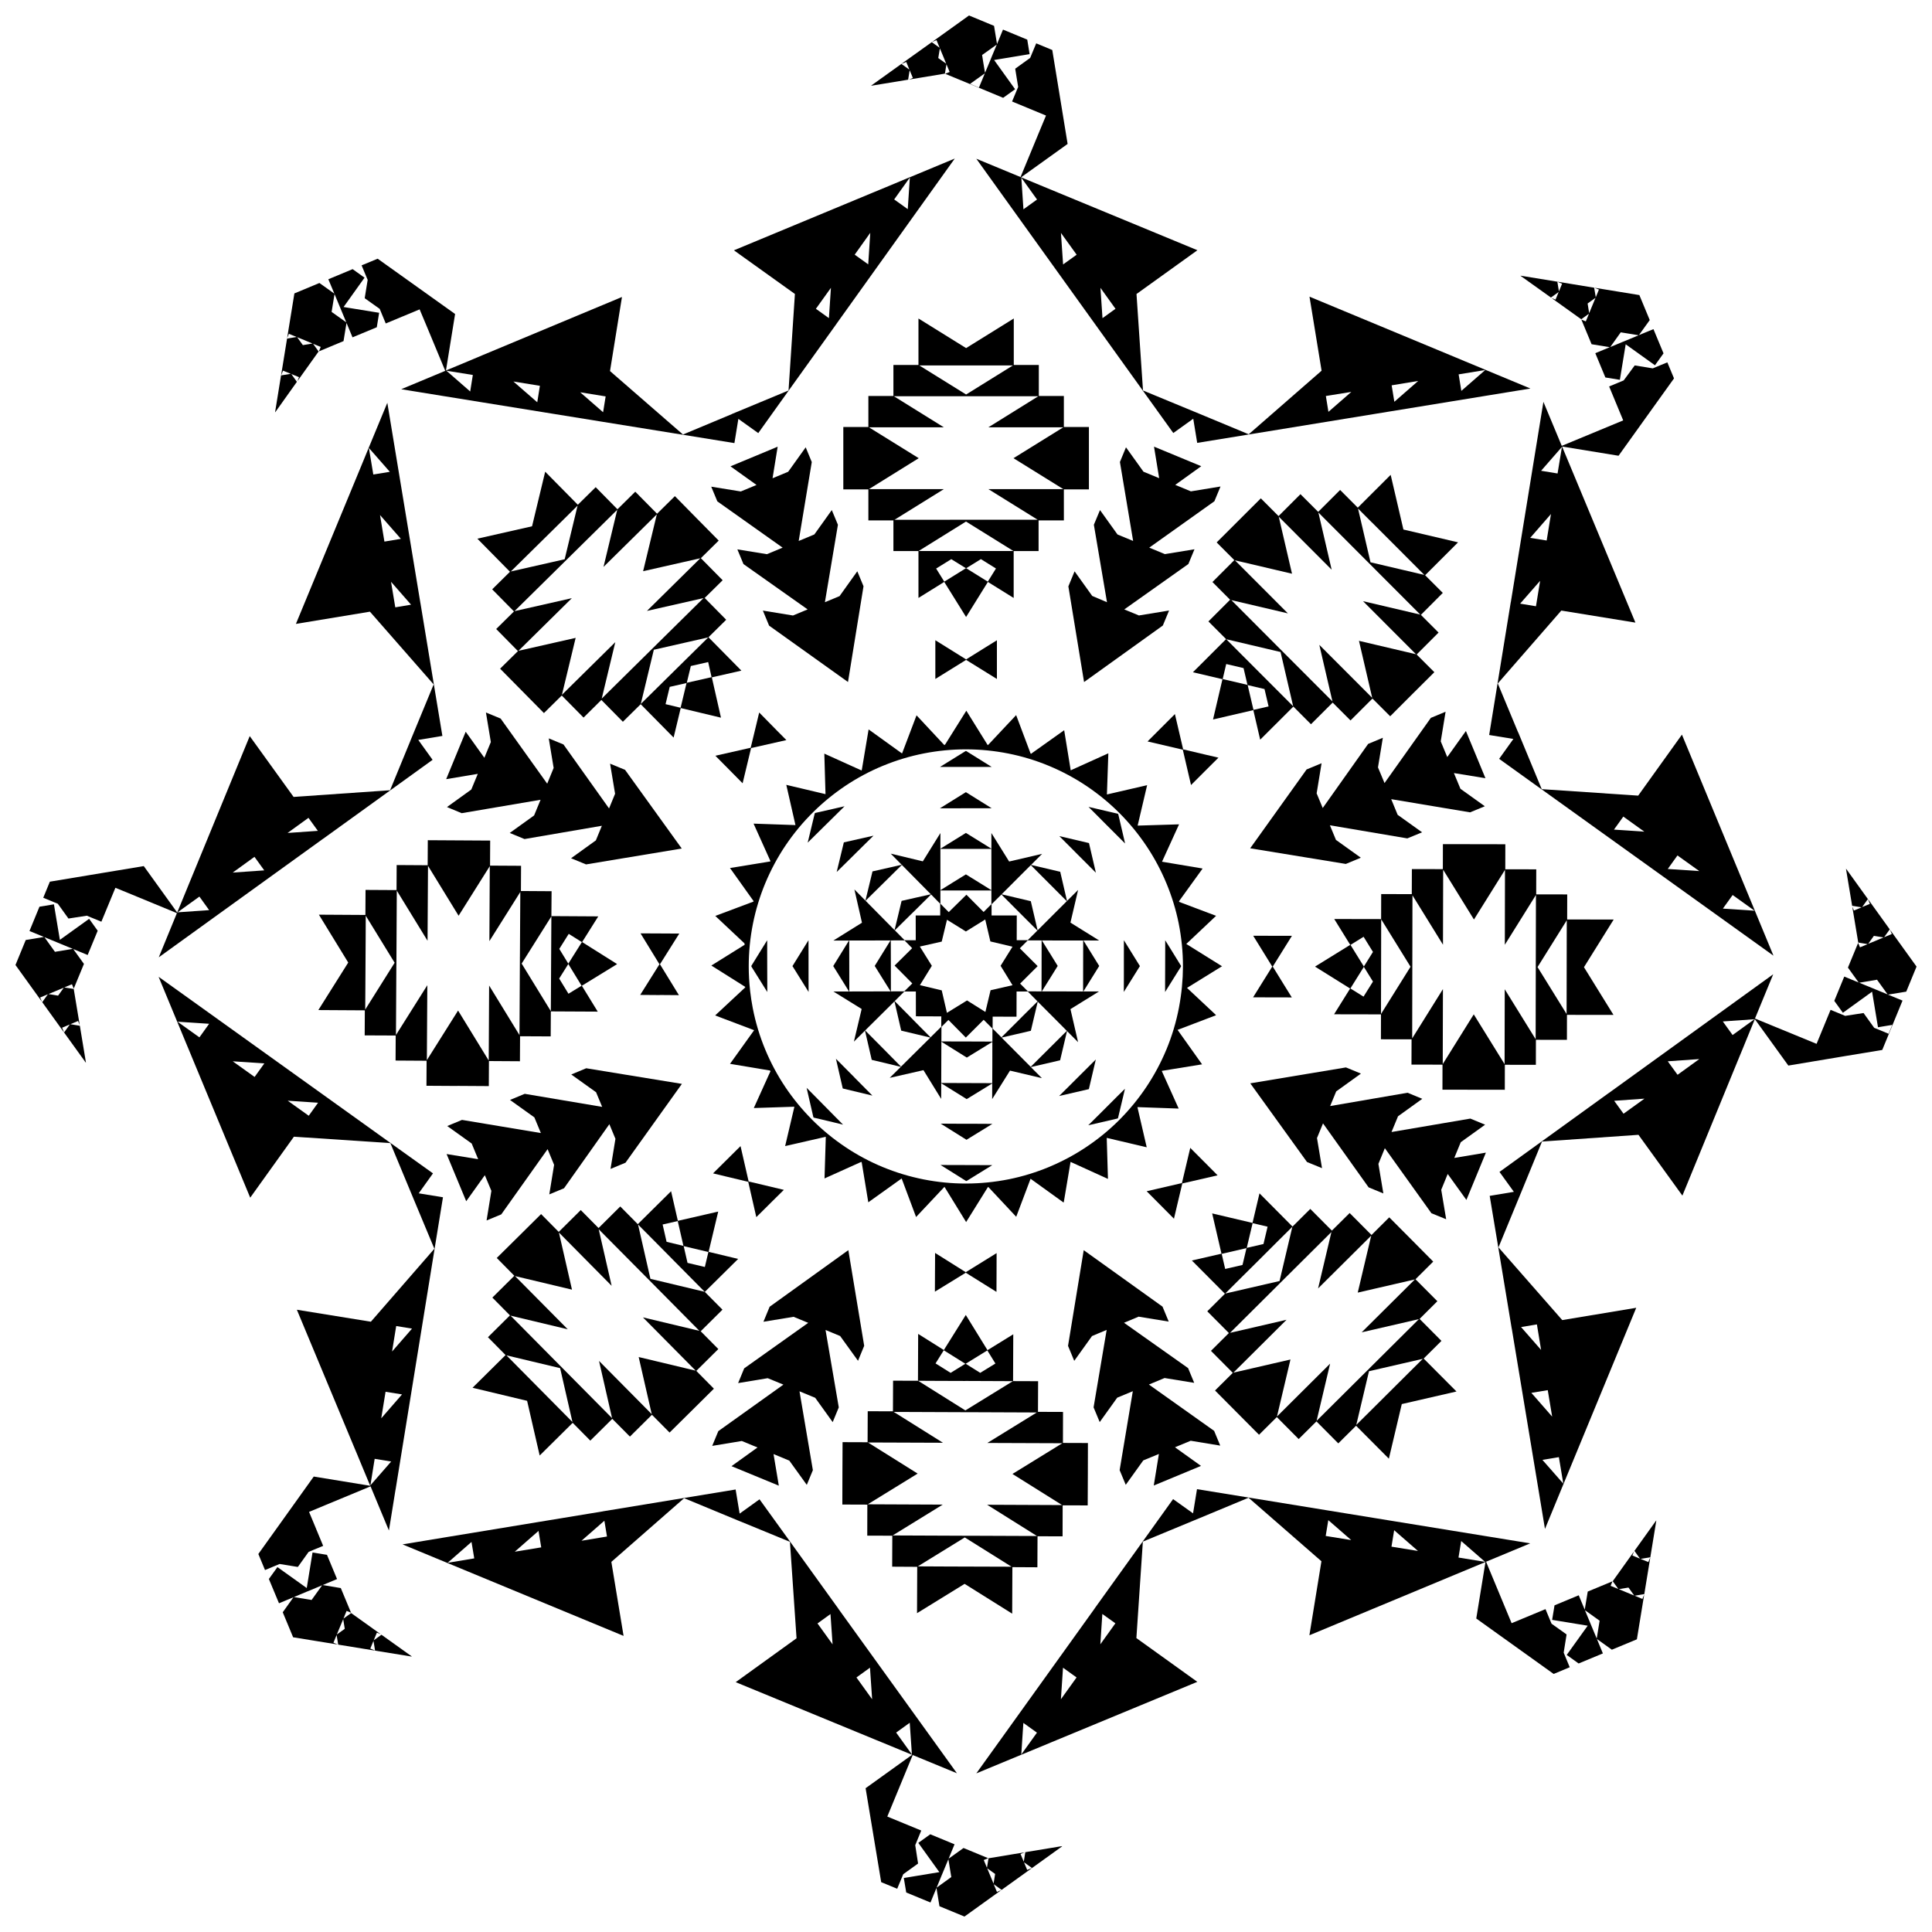 <?xml version="1.0" encoding="UTF-8"?>
<!-- Uploaded to: ICON Repo, www.svgrepo.com, Generator: ICON Repo Mixer Tools -->
<svg width="800px" height="800px" version="1.1" viewBox="144 144 512 512" xmlns="http://www.w3.org/2000/svg">
 <defs>
  <clipPath id="d">
   <path d="m538 374h113.9v176h-113.9z"/>
  </clipPath>
  <clipPath id="c">
   <path d="m383 630h43v21.902h-43z"/>
  </clipPath>
  <clipPath id="b">
   <path d="m374 148.09h43v21.906h-43z"/>
  </clipPath>
  <clipPath id="a">
   <path d="m148.09 383h21.906v43h-21.906z"/>
  </clipPath>
 </defs>
 <g clip-path="url(#d)">
  <path d="m651.89 400.13-0.016-0.016-6.871-9.543-0.121-0.172 0.469 1.125-2.039 0.848 1.48-2.062 0.012-0.016-5.684-7.906-0.109-0.16 0.523 1.309-2.043 0.844 1.508-2.109 0.012-0.012-5.734-7.969-0.02-0.023-0.039 0.047 1.617 9.715 0.004 0.016 2.508 0.402-2.031 0.852-0.441-1.027 1.578 9.496 0.004 0.02h0.023l2.457 0.414-0.031 0.012h0.023l-0.66 0.281-0.023 0.012h-0.016l-0.133 0.059-1.18 0.488-0.465-1.125-0.023-0.055-2.699 6.535-0.004 0.012 2.848 3.961-3.797-1.57-0.023-0.02-2.641 6.434-0.004 0.012 2.266 3.141 0.012 0.016 7.738-5.586 1.562 9.402 0.004 0.02 3.785-0.625-0.973 2.352-2.656-1.102-1.16-0.469-2.816-3.914-0.012-0.012-4.84 0.75h-0.031l-1.137-0.473-2.707-1.113-0.02-0.004-1.75 4.246-0.004 0.012 0.031 0.055-0.07 0.047-0.004 0.004-1.91 4.641-4.398-1.809-11.926-4.898 4.797-11.645 0.031-0.082-43.605 31.492v-0.012l-17.637 12.742-11.273 8.137-0.02 0.016 3.805 5.269-0.539 0.098-5.84 0.977h-0.023l2.258 13.562 3.578 21.59v0.02h0.016l7.008 42.27 1.777 10.742 0.016 0.086 4.887-11.863v0.004l19.281-46.707 0.016-0.039-19.609 3.258-16.898-19.27 5.359-13.008 0.832-2.016 5.344-13.02 25.562-1.785 11.617 16.078 0.023 0.035 15.125-36.844 0.836-2.016 0.883-2.172 2.344-5.699 0.012-0.031 8.867 12.281 0.012 0.016 15.203-2.539 9.598-1.586 0.07-0.016h0.016l2.731-6.637 2.629-6.418 0.012-0.023-3.856-1.582 4.828-0.789 0.016-0.004 2.719-6.621-0.008-0.035 0.004 0.012zm-93.598 137.05-5.535-6.297 4.363-0.727zm-2.953-17.762-5.516-6.301 4.348-0.711zm-4.086-24.43 0.035-0.004 0.012 0.02 1.109 6.742-5.309-6.062zm23.004-55.84-2.484-3.426 8.031-0.57zm14.312-10.316-2.594-3.578 8.359-0.59zm14.59-10.535-2.594-3.602 8.379-0.586zm5.875-4.312-0.059-0.082 0.074 0.031zm31.547-21.949 0.012-0.012h-0.004 0.012l0.012-0.012 2.555 0.418-2 0.836-0.016 0.004v0.012l-2.062 0.848zm0.363 14.137-4.231-1.742 4.676-0.785h0.016l0.012-0.031 0.02 0.023h0.031l-0.012 0.031 1.023 1.422 1.762 2.438z"/>
 </g>
 <path d="m582.87 547-5.715 7.984-0.012 0.012 1.473 2.062-2.019-0.832 0.422-1.066-5.617 7.856v0.035l1.473 2.047-2.047-0.836 0.469-1.145 0.023-0.055-6.535 2.711-0.016 0.004-0.797 4.805-1.582-3.797-0.012-0.02-6.402 2.66-0.012 0.004-0.629 3.828-0.004 0.023 9.422 1.547-5.543 7.723-0.016 0.02 3.144 2.258 0.016 0.012 6.402-2.66 0.023-0.012-1.582-3.82 3.949 2.828 0.012 0.012 6.613-2.746 0.012-0.004 0.004 0.004v-0.004l0.004-0.004v-0.004l1.906-11.652 0.035-0.207-0.484 1.16-2.035-0.852 2.523-0.422h0.02l1.57-9.613 0.035-0.195-0.004 0.012 1.578-9.648 0.012-0.047-0.047 0.02zm-14.961 26.535-0.762 4.695-1.582-3.797-1.547-3.719 2.449 1.754 1.41 1.012 0.012 0.012 0.035-0.016-0.004 0.031 0.023 0.02zm7.156-7.531-0.051-0.023-2.012-0.836 2.539-0.422h0.016v-0.004l0.004 0.016 0.012-0.004 1.512 2.106zm5.75-8.043-2.051-0.836 2.574-0.422h0.012z"/>
 <path d="m559.15 577.22v-0.012l-0.039-0.105-3.918-2.789-0.016-0.012-1.594-3.844-0.012-0.023-8.977 3.727-6.769-16.289 11.617-4.832 0.082-0.035-10.82-1.762-42.309-6.879-21.422-3.488-13.734-2.231-0.02-0.004-1.047 6.41-5.269-3.758-0.02-0.016-8.051 11.238-0.031 0.039-12.695 17.68-0.023 0.039h0.012l-24.965 34.789-6.348 8.832-0.051 0.07 11.906-4.934 5.691-2.352 2.152-0.898 38.785-16.062 0.039-0.016-16.148-11.594 1.715-25.566 13-5.387 2.012-0.832 13-5.41 19.312 16.836-3.184 19.578-0.012 0.039 36.777-15.305 2.016-0.84 7.836-3.258 0.039-0.016-2.438 14.957-0.004 0.016 20.449 14.645 0.059 0.035 0.012 0.012 4.227-1.77 0.02-0.012-1.598-3.863zm-144.5 31.742 0.551-8.375 3.602 2.586zm10.516-14.664-0.016 0.016 0.559-8.352 3.594 2.578zm10.496-14.625-0.059 0.082 0.527-8.035 3.422 2.449 0.039 0.023zm59.691-28.625-0.031-0.004 0.691-4.191 6.074 5.285zm17.402 2.832 0.711-4.359 6.312 5.5zm17.762 2.883 0.715-4.375 6.332 5.523zm7.207 1.105 0.016-0.09 0.035 0.074z"/>
 <path d="m582 241.62-4.766-0.777h-0.016l-2.906 3.945-0.016 0.023h0.004l-3.84 1.594-0.023 0.012 3.727 8.992-16.281 6.75-4.828-11.586-0.035-0.082-8.637 53.09h-0.016l-3.488 21.457-2.231 13.719-0.004 0.023 6.418 1.047-3.758 5.254-0.016 0.02 11.176 8.027 0.098 0.066 0.047 0.031 17.637 12.66 34.824 24.98 8.848 6.348 0.07 0.051-4.922-11.895-19.32-46.645-0.016-0.039-11.594 16.164-25.562-1.715-6.223-15.023-0.02-0.051-0.016 0.023-5.387-12.957 16.836-19.32 19.59 3.184 0.047 0.004-19.41-46.605-0.023-0.059 14.949 2.445h0.016l8.988-12.539 5.664-7.894 0.039-0.07-1.754-4.223-0.012-0.02zm21.168 139.57 5.809 4.16-8.395-0.559zm-14.625-10.488 5.785 4.144-8.352-0.559zm-15.438-8.77 1.09-1.531 5.566 4-8.047-0.543zm-22.055-57.285-0.004 0.016-4.195-0.691 5.301-6.055zm2.832-17.406-4.363-0.699 5.508-6.324zm2.891-17.766-4.367-0.715 5.523-6.324z"/>
 <path d="m555 222.84 0.016 0.012 2.055-1.48-0.84 2.035-1.059-0.43 7.856 5.621 0.016 0.012 2.047-1.473-0.289 0.719-0.012 0.004-0.051 0.137-0.488 1.176-1.125-0.465-0.055-0.02 2.711 6.523 0.004 0.012 4.82 0.785-3.812 1.582-0.02 0.012 2.66 6.418 0.004 0.012 3.82 0.621h0.023l1.543-9.41 7.738 5.543 0.02 0.016 2.262-3.152 0.004-0.012-2.66-6.398 0.004-0.02-3.856 1.586 2.852-3.969 0.012-0.012-2.746-6.613-0.004-0.016h-0.016l-11.68-1.906-0.211-0.035 1.188 0.484-0.836 2.047-0.422-2.523-0.004-0.016-9.648-1.582-0.109-0.016-9.699-1.582-0.051-0.004 0.039 0.066zm18.48 9.227 0.031 0.004 0.02-0.023 0.016 0.031 1.742 0.281 2.957 0.488-0.051 0.02h0.023l-3.254 1.355-0.438 0.172-0.098 0.051-0.438 0.168-3.258 1.359 2.75-3.856 0.012-0.012zm-6.648-9.141-0.832 2-0.855 2.07-0.406-2.551-0.004-0.016h-0.004zm-8.863-3.734-0.836 2.035-0.418-2.562z"/>
 <path d="m532.61 462 2.582-6.262 2.57-6.238 0.012-0.039-8.371 1.402 1.691-4.113h0.016v-0.02l0.004-0.031 6.422-4.617 0.035-0.027-3.906-1.613-0.004-0.004-20.898 3.559 1.699-4.098v-0.031l0.008-0.027 6.41-4.617 0.039-0.023-3.891-1.609-0.008-0.004-20.516 3.527 1.602-3.879 0.016-0.035 0.023 0.004 6.481-4.664 0.031-0.027-3.961-1.633-0.004-0.004-25.312 4.211-0.039 0.012 15.023 20.836 0.004 0.008 3.938 1.617 0.043 0.02-1.32-7.914-0.004-0.012-0.027-0.012 1.613-3.934 12.082 16.949 0.004 0.004 3.906 1.613-1.312-7.844 0.012-0.031 0.008-0.004 1.688-4.117 12.336 17.23 0.004 0.012 3.871 1.574 0.039 0.02-1.309-7.812 1.715-4.188 4.934 6.848z"/>
 <path d="m537.66 350.24-2.578-6.238-2.586-6.238-0.02-0.035-4.938 6.902-1.707-4.109-0.012-0.027-0.008-0.027 1.277-7.801 0.004-0.047-3.902 1.625-0.004 0.004-12.273 17.27-1.715-4.102-0.008-0.012-0.012-0.031 1.281-7.805 0.004-0.047-3.891 1.625-0.004 0.004-12.031 16.984-1.617-3.894-0.016-0.02 0.027-0.012 1.293-7.894 0.004-0.047-3.957 1.648-0.008 0.004-14.93 20.859-0.031 0.039h0.059l25.293 4.137h0.004l3.934-1.633 0.043-0.016-6.519-4.668-0.016-0.012-0.031 0.02-0.02-0.047-1.613-3.887 20.512 3.473h0.004l3.91-1.613-6.465-4.629-0.008-0.031v-0.004l-0.016-0.012-1.691-4.106 20.895 3.492h0.008l3.863-1.594 0.047-0.02-6.473-4.633-0.012-0.023v-0.02l-1.711-4.121 8.32 1.359z"/>
 <path d="m571.63 387.69-12.316-0.023 0.016-6.613v-0.023l-8.223-0.012 0.016-6.613v-0.023l-8.207-0.012 0.012-6.613v-0.023l-16.523-0.031h-0.02l-0.016 6.625-8.184-0.012h-0.023l-0.023 6.637-8.082-0.012-0.027 0.004-0.016 6.625-12.379-0.023h-0.047l4.238 6.848-9.238 5.707-0.07 0.047h0.035l-0.023 0.031 9.27 5.793-4.231 6.785-0.023 0.039 12.414 0.023h0.016l-0.016 6.578v0.023l8.137 0.012-0.016 0.023-0.023 6.644v0.031l8.223 0.012-0.016 6.613v0.023l16.504 0.023h0.023l0.012-6.625 8.195 0.016h0.023l0.012-6.637 8.195 0.012h0.023l0.012-6.621 12.281 0.012h0.047l-7.824-12.645 7.84-12.574zm-66.281 20.43-3.481-2.172 3.547-5.688 0.004-0.004v-0.055l2.43 3.926zm0.074-7.957-0.004 0.004v0.02-0.09l-3.527-5.691 3.492-2.16v0.035l2.465 3.988zm4.555 12.562 0.051-25.105 7.777 12.574zm8.215 6.652h-0.016l0.016-0.031zm32.805-19.754v1.305l-0.035 18.477-8.152-13.18-0.039-0.07-0.039 19.859-8.152-13.164-0.02-0.035-8.219 13.18 0.051-19.785v-0.086l-8.148 13.055 0.074-37.91 8.039 13.008 0.047 0.07 0.051-19.852 8.137 13.156 0.02 0.031 8.223-13.164-0.039 19.77v0.086l8.246-13.211zm8.199-6.625-0.023 14.59-0.012 5.133-7.699-12.434 7.75-12.41z"/>
 <path d="m486.35 392.04 0.02-0.035-10.188-0.02h-0.07l5.019 8.121 0.012 0.012h0.039l-5.082 8.148-0.027 0.031 3.367 0.012h1.754l5.066 0.016h0.082l-1.93-3.113-3.129-5.074-0.016-0.02h0.047zm-5.129 8.125-0.031-0.051h0.059z"/>
 <path d="m512.55 269.88-0.012-0.039-8.711 8.699-4.664-4.676-0.02-0.016-5.812 5.805-4.68-4.676-0.016-0.016-5.809 5.809-4.672-4.684-0.023-0.02-11.684 11.664-0.02 0.016 4.684 4.695-5.789 5.785-0.016 0.016 4.684 4.695-5.727 5.727-0.02 0.016 4.684 4.695-8.758 8.746-0.031 0.031 7.828 1.84-2.469 10.543-0.02 0.086 0.012-0.004v0.047l10.656-2.473 1.805 7.785 0.012 0.047 8.793-8.77 4.648 4.66 0.016 0.016 5.769-5.754 0.004 0.035 4.691 4.699 0.016 0.016 5.82-5.805 4.695 4.695 5.844-5.848 5.84-5.812 0.02-0.016-4.691-4.691 5.789-5.793 0.02-0.016-4.684-4.695 5.785-5.801 0.02-0.016-4.684-4.684 8.699-8.688 0.031-0.031-14.484-3.394zm-42.441 33.008 0.07 0.07-0.117-0.02zm4.457 22.602-6.543-1.531 0.941-4 0.023 0.02 4.566 1.074 1.043 4.469zm1.617 6.637-1.531-6.539v-0.004l-0.035-0.035h0.02v0.004l4.473 1.055 1.074 4.586 0.012 0.016zm-3.5-15-3.703-3.723 14.383 3.387 3.34 14.375zm24.531 12.945-0.004-0.031 0.02 0.02zm8.086-26.734-0.082-0.02 14.035 14.062-15.078-3.543-0.035-0.012 3.512 15.113-13.961-13.984-0.059-0.059 3.481 14.988-13.898-13.914-12.891-12.93 14.895 3.492 0.086 0.02-14.035-14.062 15.086 3.543 0.039 0.012-3.512-15.113 13.961 13.984 0.059 0.059-3.523-15.16 27.008 27.059zm16.152-6.981-14.254-3.34-3.309-14.246 3.621 3.633 0.012 0.004h0.012l6.535 6.543 3.754 3.762z"/>
 <path d="m477.66 524.22 4.711-4.68 5.773 5.809 0.016 0.016 4.711-4.68 5.773 5.809 0.016 0.016 4.711-4.672 8.66 8.695 0.031 0.035 3.426-14.473 14.453-3.324 0.039-0.012-8.695-8.73 4.695-4.66 0.016-0.02-5.789-5.824 4.691-4.672 0.02-0.016-5.801-5.824 4.684-4.66 0.016-0.016-5.82-5.871-5.812-5.84-0.02-0.02-4.699 4.68-5.777-5.805-0.016-0.02-4.711 4.672-5.703-5.738-0.02-0.02-4.707 4.684-8.723-8.781-0.031-0.031-1.848 7.84-10.559-2.488-0.082-0.02 0.004 0.004h-0.051l2.465 10.66-7.801 1.793-0.047 0.012 8.758 8.801 0.004 0.004-4.664 4.644-0.016 0.016 5.738 5.769-0.031 0.004-4.715 4.691-0.016 0.016 5.793 5.824-4.695 4.66-0.02 0.016 11.645 11.715zm43.395-20.117-3.637 3.606-10.328 10.281-3.664 3.633 3.371-14.242zm-24.094-33.887 0.051 0.051-0.082 0.082zm-22.566 4.461 0.012-0.004 1.551-6.523 3.988 0.941-0.016 0.016-0.012 0.004-1.082 4.566-4.469 1.031zm-5.707 5.609-0.926-4 6.516-1.508 0.047-0.039 0.012-0.004 0.004 0.02-1.062 4.473zm0.012 6.519 3.691-3.684 4.793-4.75 5.57-5.559 3.734-3.703-3.394 14.379zm1.098 10.52-0.012-0.016 0.031-0.004zm0.172-0.105 12.973-12.902 0.004-0.004v-0.012l0.973-0.961 12.922-12.844-3.516 14.871-0.02 0.082 14.086-13.996-3.566 15.062-0.012 0.035 15.145-3.488-14.043 13.957-0.059 0.059 15.168-3.496-13.082 13.008-0.004 0.004v0.012l-0.918 0.91-0.012 0.004-0.059 0.059-13.035 12.957 3.562-15.07 0.02-0.086-14.082 14.008 3.566-15.07 0.012-0.039-15.129 3.488 14.02-13.949 0.066-0.066z"/>
 <path d="m447.89 459.68 0.031 0.051 2.332 2.348 0.004 0.012h0.012l4.781 4.816 0.059 0.082 0.84-3.578 1.379-5.812 0.023 0.02 9.285-2.137 0.039-0.012-3.613-3.637-0.023-0.055-0.02 0.02-3.535-3.551-0.047-0.082-2.203 9.32-0.004 0.016 0.023 0.02-9.34 2.16zm9.383-2.156 0.055 0.055-0.066 0.016z"/>
 <path d="m452.83 393.25-0.039-0.078v2.695l-0.012 4.152v0.012l-0.004 0.023h0.004l-0.016 4.152v2.691l1.215-1.957 2.992-4.789 0.008-0.008v-0.191l-2.973-4.82z"/>
 <path d="m446.08 400.01-4.191-6.766-0.043-0.07-0.008 4.219v5.262l-0.016 4.141v0.082l4.242-6.812 0.016-0.012h0.016l-0.008-0.016 0.027-0.027z"/>
 <path d="m437.27 437.36-0.004 0.012-0.016 0.016-2.938 2.926-1.855 1.836-0.055 0.059 7.762-1.793 0.008-0.004 0.031-0.043h0.02v-0.023l0.055-0.055 0.012-0.008 1.312-5.512 0.504-2.156 0.023-0.082-1.922 1.891z"/>
 <path d="m459.49 525.84 0.051-0.027 7.789 1.281 0.043 0.004-1.609-3.887v-0.012l-17.293-12.281 4.113-1.711 0.039-0.016 7.805 1.27 0.047 0.008-1.613-3.891v-0.012l-16.988-12.016 3.918-1.641 0.027 0.035 7.863 1.285 0.039 0.004-1.641-3.961-0.008-0.004-20.844-14.934-0.039-0.027v0.043l-4.148 25.309-0.008 0.004 1.633 3.93 0.02 0.039 4.672-6.512 0.004-0.012-0.004-0.023 1.586-0.672 2.332-0.973-3.465 20.52v0.008l1.602 3.852 0.02 0.047 4.606-6.418 0.055-0.059 4.113-1.707-3.492 20.91v0.008l1.602 3.852 0.02 0.039 4.633-6.461 0.023-0.008 0.02-0.016 4.106-1.691-1.352 8.316-0.008 0.047 12.484-5.184 0.035-0.016-6.902-4.938 4.113-1.703z"/>
 <path d="m437.31 362.69 0.02 0.016 4.769 4.769 0.062 0.066-0.52-2.246-1.285-5.504v-0.004l-0.062-0.059v-0.012l-0.059-0.059-5.516-1.297-2.25-0.523 1.906 1.902z"/>
 <path d="m429.57 370.43 4.793 4.789 0.059 0.062-1.816-7.801-0.016-0.039 0.008-0.004-0.008-0.008-0.012-0.02-0.008 0.012-0.027-0.012-7.727-1.812-0.086-0.02 2.981 2.981z"/>
 <path d="m432.52 432.64 0.016 0.008 0.016-0.023 0.008-0.008-0.004-0.004 0.012-0.02 1.816-7.738 0.02-0.082-3 2.984-1.844 1.84-0.023 0.02-1.852 1.852-2.941 2.922-0.066 0.062 7.824-1.809z"/>
 <path d="m408.04 486.34 0.035 0.023 0.023-5.141 0.012-5.066v-0.07l-8.121 5.027-0.012 0.012v0.047l-8.133-5.109-0.039-0.023-0.012 3.359-0.012 1.754-0.023 5.066v0.082l3.129-1.914 5.066-3.113 0.02-0.016v0.047zm-8.113-5.137 0.051-0.031v0.059z"/>
 <path d="m400.12 452.75-4.188-0.008-2.609-0.016h-0.082l1.957 1.219 4.809 3.019h0.156l4.832-2.984 1.973-1.203-2.695-0.012z"/>
 <path d="m400.15 441.8h-0.023v0.012l-2.606-0.012-4.137-0.023h-0.09l6.797 4.254 0.02 0.012v0.02l0.02-0.008 0.02 0.008v-0.02l6.781-4.168 0.078-0.039-4.227-0.023z"/>
 <path d="m399.99 358.2h6.828l-6.816-4.25-0.004-0.004h-0.008v-0.012l-0.023 0.012h-0.012v0.004l-0.039 0.012-6.734 4.188-0.07 0.051z"/>
 <path d="m391.91 313.69-0.035-0.02v10.262l8.113-5.031 0.012-0.004v-0.039l8.156 5.059 0.035 0.023v-10.262l-3.113 1.93-5.055 3.148-0.02 0.016v-0.039zm8.137 5.113-0.051 0.023v-0.059z"/>
 <path d="m399.99 347.25h6.828l-6.766-4.211h-0.156l-4.832 2.996-1.883 1.168-0.07 0.047z"/>
 <path d="m400.03 236.25-12.594-7.824-0.035-0.02v12.316h-6.637v8.219h-6.637v8.219h-6.641v16.535h6.641v8.219h6.637v8.121h6.637v12.426l6.832-4.246 5.719 9.184v0.012l0.074 0.098 5.773-9.289 6.797 4.223 0.039 0.02v-12.426h6.602v-8.137l0.031 0.016h6.672l-0.004-8.223h6.637v-16.535h-6.637v-8.219h-6.637v-8.219h-6.637v-12.316zm12.41 4.59-12.41 7.707-12.418-7.707zm-31.633 41v-0.051h0.086zm19.133 12.77-5.691 3.535-2.172-3.492h0.035l3.988-2.469 3.91 2.418 0.004 0.004zm5.836 3.535-5.684-3.535h-0.059l0.004-0.012 3.914-2.422 3.988 2.481h0.004zm-18.328-8.125 12.551-7.805 12.559 7.805zm31.738-8.215-0.031-0.016h0.031zm-0.023-32.793-13.164 8.188-0.074 0.047h19.852l-13.156 8.16-0.031 0.02 13.191 8.191h-19.855l13.07 8.121-37.938 0.004 13.004-8.074 0.07-0.047h-19.852l13.156-8.176 0.035-0.02-13.191-8.184h19.852l-13.238-8.23z"/>
 <g clip-path="url(#c)">
  <path d="m425.41 633.25-9.672 1.594-0.02 0.004-0.406 2.523-0.855-2.039 1.059-0.449-9.531 1.578-0.02 0.004-0.406 2.5-0.297-0.68-0.012-0.023v-0.016l-0.543-1.316 1.125-0.465 0.055-0.023-6.531-2.699h-0.012l-3.949 2.828 1.562-3.793 0.004-0.02-6.418-2.648-0.012-0.004-3.148 2.262-0.02 0.016 5.578 7.75-9.402 1.551-0.02 0.004 0.641 3.824v0.016l6.41 2.644 0.02 0.012 1.586-3.856 0.789 4.828v0.016l6.625 2.731h0.004v0.012l0.004-0.004h0.004l0.012-0.016 9.578-6.883 0.168-0.121-1.16 0.484-0.848-2.039 2.074 1.492 0.016 0.004 7.93-5.691 0.16-0.109-0.035 0.012 7.945-5.715 0.039-0.031zm-29.301 8.219-0.031-0.012-1.41 1.02-2.453 1.77 1.082-2.641 2.035-4.891 0.762 4.68v0.016l0.035 0.016-0.031 0.02zm11.609-0.848-0.414 2.559-0.832-2.004-0.855-2.062 2.098 1.5zm8.496-1.078-0.848-2.019 2.109 1.512 0.004 0.004z"/>
 </g>
 <path d="m387.3 637.85-0.75-4.856v-0.012l1.582-3.848 0.004-0.023-8.992-3.703 6.731-16.305 11.633 4.793 0.082 0.031-6.41-8.902-25.039-34.734h0.016l-12.723-17.664-8.137-11.273-0.016-0.02-5.269 3.789-1.059-6.367v-0.023l-13.578 2.231-0.125 0.023-0.035 0.004-21.422 3.523-0.02 0.004v0.012l-42.281 6.961-10.727 1.773-0.086 0.016 11.84 4.902h-0.012l46.707 19.332 0.039 0.016-3.238-19.617 19.285-16.883 15.023 6.223 0.031 0.016v-0.012l12.988 5.34 1.75 25.562-16.086 11.602-0.035 0.031 36.848 15.176 2 0.82 2.16 0.891 5.684 2.344 0.004 0.004 0.047 0.016-12.309 8.844-0.012 0.012 4.117 24.801 0.012 0.074v0.016l4.223 1.742 0.02 0.012 1.602-3.859 3.914-2.816zm-124.67-79.691 6.324-5.531 0.727 4.359zm17.789-2.938 6.297-5.516 0.715 4.363zm17.789-2.922-0.105 0.016 6.066-5.305 0.68 4.133 0.012 0.051zm62.449 21.938-0.012-0.016 0.039-0.023 3.402-2.457 0.559 8.031zm10.312 14.309 3.586-2.594 0.57 8.367zm10.52 14.602 3.602-2.594 0.574 8.395zm4.383 5.836-0.023 0.055-0.035-0.016z"/>
 <path d="m386.97 571.54 12.66-7.801 12.574 7.875 0.035 0.023 0.051-12.328 6.606 0.035h0.023l0.035-8.219 6.613 0.023h0.023l0.023-8.219 6.613 0.02 0.023 0.004 0.039-8.273 0.02-8.242 0.004-0.023-6.625-0.023 0.023-8.191v-0.023l-6.637-0.023 0.035-8.098v-0.023l-6.637-0.023 0.051-12.379 0.02-0.043-6.848 4.223-5.691-9.234-0.047-0.074v0.023l-0.023-0.031-5.809 9.281-6.769-4.254-0.035-0.023-0.051 12.402v0.016l-6.578-0.023-0.02-0.004-0.035 8.141-0.031-0.02-6.629-0.02-0.023-0.004-0.035 8.223-6.613-0.023h-0.02l-0.039 8.266-0.02 8.242v0.023l6.625 0.023-0.02 8.195v0.023l6.637 0.02-0.035 8.184v0.023l6.637 0.039-0.051 12.273-0.016 0.043zm0.102-12.383m7.898-0.016-7.738-0.039 12.445-7.664 12.395 7.758zm17.273 0.105m6.781-41.023v0.055h-0.098zm-24.91-16.383 5.672 3.547h0.164l5.703-3.512 2.152 3.492h-0.039l-3.996 2.453-3.883-2.43h-0.039l-0.02 0.023-3.906 2.41-3.988-2.5-0.004-0.004zm-1.566 8.109 6.734 0.023h0.555v-0.004l7.324 0.031 5.262 0.023-12.59 7.754-12.523-7.856zm-11.898 8.164 0.031 0.02h-0.031zm-0.086 32.797 13.191-8.125 0.074-0.047-19.855-0.086 13.18-8.113 0.035-0.02-13.164-8.246 19.781 0.074h0.086l-13.039-8.172 18.297 0.074h1.375l18.234 0.074-13.023 8.031-0.07 0.047 19.859 0.074-13.18 8.121-0.031 0.02 13.16 8.246-19.793-0.086-0.086-0.004 13.219 8.289-18.48-0.074h-1.309z"/>
 <path d="m428.8 295.44-0.023-0.035-1.641 3.977-0.008 0.004 4.152 25.316 0.004 0.02h0.043l20.832-14.949h0.004l1.637-3.938 0.016-0.039-7.898 1.293-0.016 0.004-0.02 0.035-0.051-0.023-3.887-1.602 16.984-12.031 0.004-0.004 1.617-3.906-7.848 1.285-0.031-0.016-4.106-1.703 17.25-12.281 0.012-0.008 1.605-3.867 0.02-0.043-7.848 1.285-0.035-0.012-4.117-1.703 6.859-4.926 0.035-0.023-6.254-2.586-0.004-0.008-6.227-2.574-0.035-0.016 1.367 8.359-4.106-1.695-0.031-0.016-0.023-0.008-4.609-6.426-0.027-0.035-1.605 3.891v0.004l3.5 20.914-4.094-1.688v-0.02h-0.02l-0.035-0.012-4.606-6.426-0.027-0.031-1.621 3.887v0.008l3.477 20.523-3.918-1.668z"/>
 <path d="m413.09 162.17-0.039 0.109 0.77 4.746v0.012l-0.477 1.148-1.125 2.691-0.012 0.02 4.246 1.758 0.016 0.004 0.039-0.031 0.047 0.066 0.004 0.004 4.644 1.926-1.824 4.383-4.926 11.914-11.633-4.816-0.082-0.031 6.398 8.918 25.004 34.816 12.715 17.703 0.051 0.07 8.016 11.156 0.016 0.02 5.285-3.789 1.043 6.379 0.004 0.023 13.578-2.211 63.898-10.43 10.742-1.75 0.086-0.016-11.84-4.922h0.016l-5.762-2.387-2.152-0.906-0.039-0.016v0.004l-38.727-16.098-0.039-0.016 3.203 19.617-19.312 16.852-12.992-5.402-15.023-6.207-1.723-25.566 16.113-11.578 0.035-0.023-36.812-15.219-2-0.832h-0.02l-7.84-3.246-0.004-0.02-0.047-0.016 12.309-8.828 0.012-0.012-4.055-24.816-0.008-0.07-4.238-1.758-0.023-0.004-1.129 2.711-0.469 1.145h-0.004zm124.52 79.887-6.34 5.531-0.715-4.379zm-17.812 2.902 0.035-0.004-6.316 5.523-0.715-4.363zm-17.68 2.898-6.07 5.285-0.672-4.144-0.004-0.051zm-62.512-22.039 0.016 0.016-0.875 0.625-2.574 1.859-0.543-8.039zm-10.281-14.316-3.594 2.578-0.57-8.352zm-10.5-14.625-3.602 2.594-0.559-8.379zm-4.371-5.84 0.023-0.055 0.035 0.012z"/>
 <g clip-path="url(#b)">
  <path d="m384.65 165.12h0.016l0.402-2.516 0.848 2.047-1.023 0.434 9.492-1.566h0.012l0.02-0.035 0.398-2.449 0.293 0.684 0.559 1.355-1.125 0.465-0.055 0.02 8.949 3.703 6.394 2.656 0.016 0.004 3.148-2.254 0.02-0.016-5.566-7.75 9.387-1.551h0.023l-0.621-3.824-0.004-0.02-6.406-2.656-0.02-0.012-1.586 3.844-0.785-4.816-0.004-0.012-6.613-2.746-0.016-0.004v-0.004l-9.805 7.031 1.18-0.5 0.848 2.039-2.074-1.484-0.02-0.016-7.941 5.684-0.168 0.121 0.031-0.016-7.949 5.699-0.035 0.02 0.07 0.035zm19.613-6.574 0.031 0.012 3.867-2.754-1.359 3.258-0.172 0.434-0.047 0.102-0.172 0.434-1.367 3.273-0.5-2.957-0.266-1.719v-0.012l-0.031-0.016 0.023-0.02zm0.734 4.883-1.566 3.773-2.348-0.973zm-12.344-4.059 0.422-2.559 0.836 2.004 0.84 2.062-2.098-1.496zm-8.484 1.051 0.836 2.039-2.109-1.512-0.004-0.004z"/>
 </g>
 <path d="m424.94 425 0.004-0.031 0.016-0.004-0.012-0.012 1.824-7.715 2.863 2.875 0.066 0.059-2.019-8.742 7.492-4.637 0.074-0.047h-4.144l4.188-6.734h0.023l-0.012-0.02 0.012-0.016h-0.02l-4.176-6.746 4.086 0.012h0.086l-7.613-4.742 2.012-8.574 0.02-0.082-2.941 2.926-1.793-7.715 0.023-0.023-0.035-0.004v-0.016l-0.016 0.012-7.715-1.809 2.934-2.934-8.734 2.031-4.656-7.477-0.047-0.07v4.152l-6.731-4.172v-0.02l-0.02 0.012-0.016-0.012v0.02l-6.746 4.172v-4.152l-4.66 7.5-8.418-2.019-0.082-0.02 2.902 2.949-7.727 1.754-0.012-0.012-0.004 0.016h-0.004v0.031l-1.863 7.707-2.863-2.898-0.059-0.059 2.004 8.816-7.586 4.731 4.152-0.012-4.172 6.746h-0.023l0.012 0.016-0.012 0.02h0.023l4.188 6.734h-4.141l7.477 4.629-2.055 8.652 2.938-2.918 1.777 7.719v0.004l-0.016 0.016 0.016 0.004 0.004 0.02 0.016-0.016 7.703 1.848-2.953 2.922 8.949-2.039 4.648 7.543 0.047 0.07 0.012-4.144 6.731 4.191v0.023l0.016-0.012 0.02 0.012v-0.023l6.746-4.137-0.016 4.062v0.086l4.727-7.551 8.453 1.996-2.934-2.934 7.734-1.793zm6.117-31.762-0.012 6.746v0.035l-0.012 6.734-4.457-0.016-6.484-0.012 2.141-3.414 2.047-3.293 0.023-0.035-2.012-3.258-2.176-3.496 6.414 0.012zm-17.086-16.781 3.203-3.195 9.539 9.562-3.16 3.148-4.578 4.578-1.797-7.703-0.004-0.023 0.004-0.004h-0.004v-0.004l-0.012 0.004-7.719-1.82zm0.297 18.855 2.102-2.102 3.672 0.012-0.012 5.707v1.039l-0.016 6.762-3.621-0.016-2.051-2.051 4.629-4.613 0.016-0.016zm-7.492-11.672 2.609-2.594 4.027 4.039 0.734 0.734-0.004 0.004 4.777 4.777-2.57 2.559h-2.91l0.016-6.539v-0.02h-6.676zm5.547 11.242-3.144 5.047h-0.02l0.012 0.016-0.016 0.016h0.023l3.152 5.129-5.805 1.328-0.02 0.004v0.031l-1.367 5.723-4.84-3.039v-0.023l-0.016 0.016-0.02-0.016v0.023l-5.316 3.273-1.371-5.93v-0.004l0.012-0.016-0.016-0.004-0.004-0.02-0.012 0.016-5.769-1.379 3.152-5.109h0.02l-0.012-0.016 0.012-0.016h-0.02l-3.168-5.09 5.773-1.305 0.02 0.02 0.004-0.023 0.023-0.004-0.02-0.02 1.391-5.766 4.992 3.094v0.02l0.016-0.012 0.02 0.012v-0.02l5.106-3.168 1.355 5.789v0.035h0.031zm-19.109-25.914h13.512v10.938l-3.305-2.055-3.414-2.109-0.035-0.02-3.258 2.012-3.496 2.176zm0 11.016h13.516v3.637l-2.062 2.066-4.543-4.559-0.016-0.016-4.684 4.609-2.207-2.231zm-0.051 3.527v3.094h-6.492l0.012 6.566-2.953-0.004-2.594-2.629 3.941-3.894 0.848-0.832 0.012-0.012 0.004 0.004 0.777-0.766 4.031-3.996zm-13.094 9.711 3.633-0.012 2.031 2.066-4.641 4.594-0.016 0.016 4.691 4.734-2.117 2.09-3.551 0.016-0.012-5.82v-0.941zm-1.883-15.254 4.816-4.758 7.688 7.785-4.012 0.898-3.707 0.84-0.039 0.012 1.023 1.039-0.992-1.004-0.031-0.031-0.926 3.871-0.934 3.871-7.688-7.785zm-9.109 28.785-0.012-6.746v-0.023l-0.012-6.746h4.465l6.473-0.012-2.109 3.402-2.051 3.32-0.02 0.035 1.98 3.176 2.231 3.57-6.543 0.012zm17.059 16.586-3.359 3.332-4.734-4.797-4.766-4.801 7.766-7.699 1.777 7.703 0.012 0.035-0.012 0.012 7.734 1.844zm4.469-4.434-3.844-3.871-0.891-0.906-0.016-0.02-0.906 0.902 0.891-0.887 0.016-0.016-0.812-0.828-3.945-3.977 2.57-2.551h3.043l0.012 6.555v0.023l6.731 0.023-0.012 2.742zm16.371 7.66-0.023 4.481-13.516-0.047 0.016-4.504 0.023-6.434 3.285 2.051 3.426 2.141 0.023 0.016v0.004l0.004-0.004 0.004 0.004v-0.004l6.766-4.156zm0.02-6.535-5.949-0.023h-2.195l-5.371-0.023 0.016-3.856 1.844-1.832 4.594 4.656 0.016 0.02 4.731-4.719 2.328 2.336zm0.059-3.465 0.012-3.148 6.297 0.023h0.023l0.016-6.676h2.973l2.586 2.621-4.055 4.016-0.734 0.742 0.004 0.004-4.785 4.762zm10.086 10.16-3.004-3.023-4.711-4.734 3.926-0.906 3.789-0.883 0.039-0.012 0.004 0.012 0.883-3.75 0.945-3.984 4.516 4.523 3.195 3.219-4.766 4.746z"/>
 <path d="m370.39 429.5h0.02l-4.816-4.852-0.062-0.059 1.797 7.828v0.012l0.012 0.004-0.012 0.012 0.027 0.012h0.008l0.039 0.016 7.703 1.852 0.082 0.016-2.973-3.004z"/>
 <path d="m371.36 504.59 0.023 0.035 1.633-3.965 0.004-0.004-4.195-25.312v-0.02h-0.039l-20.824 14.977-0.004 0.008-1.637 3.969 7.922-1.301h0.012l0.012-0.027 3.918 1.617-16.957 12.055-0.008 0.004-1.609 3.906 7.844-1.297 0.031 0.012 0.004 0.004 4.121 1.688-17.246 12.324-0.004 0.004-1.617 3.906 7.844-1.297 4.156 1.719-6.856 4.93-0.035 0.023 12.504 5.152 0.039 0.016-1.402-8.371 4.129 1.711 0.043 0.008 4.617 6.41 0.023 0.035 1.609-3.887 0.004-0.012-3.543-20.898 4.113 1.699 0.039 0.008 4.621 6.426 0.023 0.035 1.609-3.898 0.004-0.008-3.508-20.52 3.894 1.617 0.031 0.012-0.016 0.031z"/>
 <path d="m367.66 367.23-0.012 0.012h-0.027v0.023l-1.871 7.746-0.02 0.078 3.008-2.957 1.867-1.852 1.875-1.852 2.953-2.91 0.062-0.055-7.832 1.766z"/>
 <path d="m362.61 437.18-2.938-2.973-1.848-1.859-0.062-0.059 0.516 2.25 1.27 5.516v0.008l0.051 0.051h-0.004l0.07 0.07 5.519 1.312 2.234 0.547-1.895-1.91z"/>
 <path d="m340.35 274.24-0.023 0.004-7.805-1.262-0.039-0.008 1.617 3.891 0.004 0.004 17.301 12.266-4.109 1.707-0.016 0.016-0.027 0.008-7.805-1.27-0.039-0.004 1.617 3.891 0.004 0.004 17 12.012-3.898 1.625-0.02 0.012-0.008-0.027-7.898-1.289-0.039-0.008 1.645 3.973v0.012l20.883 14.918 0.031 0.023 4.113-25.371v-0.008l-1.629-3.918-0.02-0.039-4.66 6.519-0.004 0.012 0.008 0.027-3.926 1.633 3.449-20.52v-0.004l-1.609-3.859-0.016-0.035-4.617 6.457-4.152 1.734 3.465-20.91v-0.008l-1.59-3.856-0.023-0.039-4.629 6.457-0.023 0.012-0.02 0.016-4.109 1.707 1.348-8.316 0.004-0.047-6.242 2.602-6.219 2.582-0.039 0.016 6.902 4.938-4.121 1.707z"/>
 <path d="m362.94 362.48 4.812-4.75 0.055-0.062-2.242 0.516-5.523 1.254-0.008 0.004-0.043 0.047h-0.008l-0.07 0.07-1.328 5.519-0.539 2.234 4.875-4.816z"/>
 <path d="m358.27 402.65v-5.262l-0.012-4.137v-0.082l-4.223 6.816-0.012 0.02h-0.035l0.023 0.027-0.004 0.016h0.016l0.012 0.008 4.25 6.816z"/>
 <path d="m352.38 340.14-0.023-0.051-2.332-2.348-4.766-4.852-0.066-0.066-0.852 3.566-1.402 5.777-0.004 0.023-0.02-0.02-9.281 2.102-0.035 0.004 0.047 0.07 3.547 3.582 3.562 3.606 0.047 0.039 2.231-9.285v-0.012l-0.023-0.023 9.355-2.117zm-9.391 2.113-0.055-0.055 0.066-0.012z"/>
 <path d="m351.72 459.32-9.285-2.207h-0.012l-0.02 0.023-2.141-9.355-0.004-0.031-0.051 0.023-2.348 2.324-1.23 1.23-0.02 0.012-3.613 3.586-0.031 0.031 3.551 0.855 5.793 1.387 0.02 0.004-0.031 0.023 2.125 9.285 0.012 0.039 3.648-3.613 0.051-0.023-0.02-0.02 3.547-3.5zm-9.352-2.148-0.031 0.023-0.012-0.059 0.066 0.012z"/>
 <path d="m347.32 400.02-0.008-4.152v-2.695l-1.215 1.961-2.973 4.812v0.199l2.996 4.797 1.172 1.879 0.043 0.078v-2.691l-0.016-4.16z"/>
 <path d="m324.01 391.4-3.375-0.012-1.738-0.012-5.066-0.023-0.082 0.004 5.019 8.195 0.012 0.016-0.035-0.004-5.062 8.062-0.023 0.035 5.125 0.039h0.059v-0.016l4.957 0.039h0.117l-4.992-8.137-0.004-0.012h-0.047l5.117-8.133zm-5.18 8.172-0.031-0.004 0.023-0.047 0.031 0.051z"/>
 <path d="m262.26 350.44-0.016 0.043 8.375-1.402-1.699 4.106h-0.004l-0.016 0.047-6.414 4.621-0.035 0.023 3.898 1.621h0.012l20.898-3.551-1.695 4.106h-0.008l-0.016 0.051-6.414 4.613-0.035 0.027 3.898 1.605 0.012 0.008 20.504-3.519-1.602 3.891-0.031 0.027-0.012-0.008-6.481 4.668-0.035 0.027 3.965 1.633h0.004l25.316-4.199h0.016v-0.047l-14.992-20.809v-0.004l-3.973-1.637 1.316 7.91v0.016l0.027 0.008-1.617 3.93-12.066-16.941v-0.008l-3.91-1.617 1.293 7.836-1.707 4.168-12.332-17.246-0.008-0.012-3.852-1.59-0.043-0.016 1.301 7.844-0.008 0.023-0.012 0.012-1.699 4.125-4.945-6.902z"/>
 <path d="m322.87 275.5-0.016-0.016-4.727 4.664-5.758-5.828-0.016-0.016-4.719 4.66-5.754-5.84-0.016-0.016-4.731 4.66-8.621-8.73-0.031-0.031-3.481 14.465-14.453 3.273-0.039 0.012 8.641 8.766-4.699 4.641-0.016 0.016 5.777 5.856-4.699 4.641-0.016 0.016 5.769 5.856-4.715 4.641-0.016 0.016 11.602 11.75 0.016 0.016 4.719-4.656 5.762 5.836 0.016 0.016 4.719-4.672 5.688 5.762 0.016 0.016 4.719-4.656 8.695 8.816 0.031 0.031 1.883-7.828 10.535 2.527 0.086 0.02-0.004-0.004h0.047l-2.422-10.676 7.793-1.77 0.039-0.012-8.707-8.828-0.016-0.016 4.684-4.621 0.016-0.016-5.715-5.789 0.031-0.004 4.727-4.664 0.016-0.016-5.773-5.848 4.711-4.644 0.016-0.016-5.809-5.879zm-43.496 19.945 14.051-13.855 3.641-3.598-3.426 14.219zm23.973 33.949-0.035-0.035 0.066-0.066zm22.586-4.352-1.566 6.523-4-0.961 0.02-0.02 1.094-4.555 4.488-1.023zm6.641-1.586-6.516 1.477h-0.004l-0.035 0.039-0.02 0.012 1.078-4.484 4.594-1.047h0.004zm-0.871-10.547-17.887 17.645 3.457-14.363zm-1.078-10.512 0.016 0.016-0.035 0.004zm-0.188 0.105-14 13.828-0.059 0.059-12.914 12.746 3.578-14.871 0.016-0.082-14.141 13.949 3.629-15.047 0.004-0.039-15.148 3.43 14.086-13.895 0.059-0.059-15.199 3.441 13.082-12.906 14.148-13.961-3.621 15.062-0.02 0.082 14.133-13.941-3.629 15.039-0.004 0.039 15.148-3.43-14.078 13.895-0.059 0.059z"/>
 <path d="m287.01 529.68 0.012 0.047 8.75-8.664 4.648 4.699 0.016 0.02 5.828-5.777 4.656 4.691 0.016 0.016 5.836-5.785 4.656 4.695 0.016 0.02 5.875-5.809 5.856-5.805 0.016-0.016-4.664-4.715 5.82-5.769 0.016-0.02-4.672-4.711 5.754-5.703 0.016-0.016-4.676-4.715 8.801-8.707 0.031-0.031-7.828-1.875 2.519-10.551 0.02-0.09-0.012 0.012-0.004-0.035-10.672 2.449-1.785-7.801-0.012-0.047-8.816 8.73-0.004 0.004-4.625-4.676-0.02-0.02-5.773 5.734-0.004-0.035-4.676-4.727-0.016-0.02-5.84 5.793-4.656-4.707-0.016-0.02-5.875 5.824-5.856 5.789-0.016 0.02 4.656 4.719-5.809 5.762-0.016 0.016 4.664 4.715-5.82 5.773-0.016 0.016 4.672 4.727-8.723 8.637-0.031 0.031 14.461 3.461zm42.566-32.832-0.066-0.07 0.105 0.031zm-4.406-22.672 0.074 0.074 6.488 1.543-0.945 3.988-0.02-0.023-4.566-1.082-1.023-4.469 0.004-0.031zm-1.562-6.586 1.492 6.508v0.004l0.055 0.055-0.035 0.012-4.469-1.074-1.047-4.586v-0.004zm-6.84 4.625 4.731 4.777 0.371 0.387 0.004 0.004h0.02v0.012l0.367 0.379 0.004 0.012h0.012l8.473 8.555-14.379-3.434-3.285-14.398zm-14.188-2.644 0.004 0.035-0.02-0.023zm-8.199 26.688 0.082 0.02-13.977-14.105 15.062 3.586 0.035 0.012-3.465-15.141 13.914 14.062 0.059 0.059-3.43-14.988 12.883 12.984 13.805 13.941-14.883-3.551-0.082-0.02 13.984 14.121-15.074-3.602-0.039-0.012 3.465 15.145-13.914-14.051-0.059-0.059 3.461 15.168-26.914-27.172zm-16.16 6.922 14.219 3.394 3.269 14.277-13.891-14.027z"/>
 <path d="m267.55 462.34 4.934-6.902 1.715 4.106 0.012 0.023 0.008 0.02-1.266 7.805-0.004 0.043 3.887-1.609 0.008-0.008 12.277-17.281 1.695 4.098 0.012 0.02 0.012 0.035-1.266 7.789-0.012 0.047 3.891-1.617h0.012l12.02-16.988 1.613 3.883 0.012 0.039-0.023 0.008-1.285 7.883-0.004 0.039 3.961-1.641 0.004-0.004 14.922-20.859 0.027-0.039h-0.059l-25.289-4.129h-0.012l-3.922 1.633-0.043 0.016 6.516 4.66 0.008 0.008 0.023-0.008 0.023 0.031 1.621 3.891-20.52-3.457h-0.008l-3.859 1.605-0.035 0.016 6.457 4.621 1.723 4.152-20.902-3.484-3.871 1.609-0.039 0.016 6.438 4.606 0.047 0.047 1.707 4.133-8.316-1.355-0.047-0.004 5.184 12.469z"/>
 <path d="m257.01 431.74 8.266 0.051h0.023v-0.016l8.219 0.051h0.023l0.035-6.637 8.191 0.051h0.02l0.035-6.625 8.098 0.039h0.02l0.035-6.625 12.383 0.062h0.047l-4.207-6.856 9.254-5.684 0.074-0.047h-0.035l0.023-0.031-9.246-5.82 4.258-6.769 0.02-0.035-12.398-0.074h-0.023l0.051-6.574v-0.023l-8.137-0.051 0.012-0.023 0.035-6.637v-0.023l-8.219-0.047 0.035-6.613v-0.023l-16.512-0.098-0.02-0.004-0.035 6.637-8.191-0.051h-0.023l-0.035 6.637-8.191-0.047h-0.023l-0.035 6.637-12.277-0.074h-0.047l7.773 12.688-7.894 12.551-0.02 0.039 12.312 0.074-0.035 6.613v0.023l8.219 0.035-0.035 6.613v0.023l8.219 0.051-0.035 6.613zm37.711-40.258 3.481 2.191-3.562 5.652v0.086l-0.012-0.004-2.41-3.941zm-0.09 7.953 0.004-0.004v0.086l3.492 5.707-3.492 2.137v-0.035l-2.449-4zm-4.512-12.59-0.141 25.125-7.734-12.609zm-49.332 24.703 0.035-5.148 0.086-14.582 0.02-5.152 7.652 12.473zm40.926 7.012v-0.086l0.055 0.086zm0.215-38.391h0.023l-0.023 0.039zm-32.992 38.117 0.102-18.434 0.012 0.012 0.105-19.844 8.102 13.215 0.047 0.07 0.121-19.852 8.086 13.191 0.02 0.035 8.266-13.141-0.105 19.781v0.086l8.195-13.02-0.105 17.062-0.004-0.023-0.109 20.887-8-13.059-0.047-0.074-0.105 19.875-8.102-13.215-0.02-0.035-8.273 13.145 0.121-19.773v-0.086z"/>
 <path d="m245.09 577.22-2.047 1.48 0.832-2.031 1.027 0.418-7.828-5.598-0.016-0.016-0.016 0.016-2.023 1.465 0.293-0.707 0.02-0.055-0.012 0.004 0.535-1.289 1.18 0.484-2.715-6.523v-0.012l-4.805-0.801 3.785-1.578 0.02-0.012-2.66-6.402-0.004-0.016-3.812-0.613-0.02-0.004-1.531 9.418-7.75-5.535-0.02-0.016-2.262 3.144-0.004 0.012 2.672 6.41 0.012 0.023 3.836-1.602-2.836 3.969-0.012 0.012 2.746 6.613 0.004 0.012-0.012 0.004h-0.016v0.004-0.008l11.668 1.895 0.207 0.035-1.16-0.48 0.84-2.035 0.422 2.519v0.02l9.648 1.57 0.125 0.023 9.684 1.57 0.023 0.004v-0.055l-8.012-5.727zm-17.473-10.66-1.012 1.41-0.004 0.012 0.012 0.031-0.031-0.004-0.02 0.031-0.012-0.035-4.672-0.762 3.258-1.367 0.953-0.383 3.281-1.379zm7.746 9.094-2.102 1.512 0.836-2.016 0.023-0.051 0.836-2.004 0.406 2.535v0.016l-0.012 0.004zm6.769 5.238 0.848-2.047 0.418 2.562z"/>
 <path d="m218.1 558.47 4.762 0.777h0.004l0.105-0.039 2.793-3.906 0.02-0.031 1.145-0.484 2.691-1.109 0.02-0.012-1.762-4.246v-0.016l-0.051-0.012 0.012-0.082-1.934-4.644 4.383-1.824 11.914-4.941 4.828 11.609 0.035 0.082 0.434-2.641 1.316-8.16h0.012l6.856-42.316 0.004-0.023 3.488-21.523 2.215-13.617 0.004-0.023-6.43-1.047 3.769-5.266 0.012-0.02-11.184-8-52.629-37.723-8.832-6.324-0.07-0.051 4.922 11.879 0.004 0.016h0.004l2.352 5.684 0.898 2.144 0.832 2.016 15.254 36.758 0.016 0.039 11.578-16.156 25.566 1.699 5.402 13 0.832 1.996 5.426 13-16.828 19.336-19.574-3.168-0.039-0.012 15.32 36.762 0.84 1.996v0.012l3.258 7.844 0.016 0.031 0.016-0.016 0.004 0.031-14.965-2.445h-0.016l-8.973 12.551-5.664 7.906-0.039 0.07 1.754 4.227 0.012 0.02 2.715-1.133zm-21.254-139.56-5.801-4.148 8.379 0.551zm14.625 10.492-5.762-4.125-0.031-0.023 8.375 0.559zm14.383 10.234-0.035 0.047-5.481-3.918-0.082-0.066 8.035 0.535zm16.359 98.211-0.016-0.039 0.082 0.016zm5.707-35.789 1.074-6.621 0.004-0.023 4.195 0.68-5.289 6.07zm-1.742 10.777 4.363 0.699-5.508 6.332zm-2.887 17.77 4.379 0.711-5.508 6.309z"/>
 <path d="m241.43 218.2-0.77 4.75v0.004l0.035 0.105v0.004l3.914 2.781 0.016 0.012 1.594 3.844 0.012 0.02 4.231-1.758 0.012-0.004 0.012-0.051 0.09 0.012 4.629-1.934 1.84 4.383 4.953 11.91-11.668 4.867 10.801 1.754 42.309 6.84 0.02 0.004 21.508 3.473 0.086 0.012 13.551 2.195h0.023l1.047-6.414 5.254 3.754 0.016 0.016 8.004-11.191 12.746-17.785 0.012-0.02-0.004-0.004 24.938-34.844 6.332-8.844 0.051-0.07-11.848 4.926 0.012-0.016-5.742 2.402-2.144 0.891-2.016 0.832-36.746 15.266-0.039 0.016 16.16 11.57-1.688 25.578-15.008 6.231-0.051 0.02 0.023 0.012-12.941 5.406-19.336-16.816 3.16-19.582 0.004-0.047-36.762 15.34-4.16 1.754-5.684 2.363-0.031 0.016 2.418-14.953v-0.016l-20.461-14.609-0.07-0.039-4.223 1.754-0.02 0.012 1.613 3.856v0.016zm143.69-27.164-0.551 8.395-3.602-2.578zm-10.488 14.664-0.543 8.359-3.586-2.57zm-14.41 20.133 3.984-5.559-0.535 8.035-1.012-0.73-2.438-1.742zm-55.742 23.215 0.023 0.004-0.676 4.195-6.07-5.289zm-17.402-2.805-0.699 4.363-6.328-5.508zm-17.773-2.871-0.699 4.375-6.312-5.508zm-7.133-1.184 0.012 0.012-0.016 0.004zm-0.062 0.078-0.016 0.102-0.035-0.074z"/>
 <path d="m222.67 245.2 0.012-0.016-1.48-2.062 2.039 0.832-0.434 1.07 5.617-7.863 0.012-0.012-1.457-2.039 2.012 0.828-0.473 1.176 6.508-2.715 0.012-0.004 0.789-4.828 1.582 3.809 0.012 0.02 6.418-2.664 0.012-0.004 0.621-3.812v-0.023l-9.422-1.531 5.543-7.754 0.016-0.02-3.148-2.258-0.012-0.004-6.418 2.672-0.02 0.012 1.598 3.812-3.953-2.82-0.012-0.004-6.613 2.754-0.012 0.004-0.004-0.012v0.016l-1.926 11.859 0.469-1.152 2.047 0.84-2.519 0.422h-0.016l-1.582 9.766h-0.012l-1.57 9.699-0.004 0.047 0.066-0.035zm9.984-23.266 1.367 3.289 0.18 0.418 0.035 0.102 1.535 3.691-3.891-2.777zm-7.902 12.242 0.051 0.023 2.012 0.836-2.551 0.422v0.004l-0.004-0.012h-0.004l-1.508-2.098zm-5.742 8.051 2.051 0.836-2.559 0.418z"/>
 <path d="m186.11 397.61-0.027 0.082 8.879-6.41 34.727-25.051v0.012l17.648-12.73 11.281-8.137 0.02-0.016-3.789-5.269 6.367-1.059h0.02l-2.246-13.578-3.562-21.59v-0.02h-0.012l-6.984-42.266-1.773-10.742-0.016-0.086-4.902 11.844-2.371 5.762-16.934 40.945-0.016 0.039 19.617-3.238 16.887 19.277-6.207 15.023-0.016 0.035h0.012l-5.34 12.984-25.566 1.773-11.602-16.086-0.023-0.035-15.148 36.844-0.832 2.016-0.883 2.16-2.336 5.684-0.004 0.012-0.016 0.039-8.852-12.293-0.012-0.012-24.801 4.117-0.086 0.016-1.742 4.238-0.02 0.016 2.715 1.117 1.152 0.469 2.816 3.914 0.012 0.012 4.852-0.75h0.012l1.152 0.473 2.68 1.109 0.023 0.012 3.719-8.992 4.383 1.797 11.914 4.918zm55.652-134.89 5.547 6.316-4.379 0.715zm2.953 17.816v-0.035l5.523 6.297-4.363 0.727zm4.07 24.406-0.031 0.004-1.109-6.656-0.012-0.105 5.301 6.062zm-23.055 55.805 0.016-0.012 1.566 2.168 0.926 1.281-8.031 0.559zm-14.293 10.324 2.594 3.586-8.359 0.586zm-14.59 10.535 2.578 3.586-8.383 0.586zm-5.879 4.32 0.047 0.066-0.066-0.023z"/>
 <g clip-path="url(#a)">
  <path d="m167.62 387.5-7.754 5.57-1.57-9.395v-0.023l-3.809 0.633h-0.031l-2.637 6.422-0.012 0.02 3.844 1.578-4.801 0.801h-0.027l-2.719 6.625v0.004h-0.012l0.004 0.004v0.004l0.016 0.012 7.012 9.734-0.484-1.137 2.051-0.863-1.496 2.086-0.004 0.016 5.703 7.918 0.121 0.168v-0.004l5.699 7.906 0.016 0.023 0.039-0.039-1.605-9.703v-0.02l-2.516-0.414 2.031-0.852 0.441 1.062-1.578-9.531v-0.02l-2.504-0.398 0.746-0.316-0.012-0.004 1.293-0.535 0.457 1.113 0.02 0.055 2.699-6.543 0.004-0.012-2.832-3.93 3.793 1.562 0.027 0.008 2.648-6.418 0.004-0.012-2.25-3.137zm-8.234 20.367v-0.012l-2.543-0.422 1.996-0.82 0.016-0.012-0.004-0.004 0.035-0.012 2.019-0.84-1.508 2.106zm3.113 7.625-1.512 2.125-0.523-1.266zm-3.891-19.258h-0.012l-0.012 0.035-0.02-0.023-0.031 0.004 0.012-0.031-2.769-3.856 3.273 1.344 0.953 0.398 3.289 1.355z"/>
 </g>
 <path d="m467.82 400.09h0.066l-9.508-5.93 7.879-7.438 0.031-0.023-0.266-0.098h-0.016l-9.598-3.621 0.141-0.191-0.051-0.023 6.156-8.52 0.004-0.012-0.023-0.051 0.051-0.02-10.715-1.797-0.023-0.004 4.449-9.758 0.012-0.02 0.004-0.016 0.02-0.039 0.031-0.07-10.977 0.336 2.504-10.672 0.016-0.086-0.055 0.055-10.602 2.449h-0.004l0.371-10.766 0.004-0.086-0.004 0.004v-0.055l-9.969 4.504-1.723-10.59-0.004-0.035-0.156 0.109-8.672 6.168-0.051-0.145-0.035 0.023-3.805-10.121-0.016-0.035-0.016 0.02v-0.004l-7.387 7.859-0.012-0.023-0.109 0.109-5.656-9.098-0.02-0.031-0.098 0.156-5.602 8.938-0.105-0.121-0.059 0.102-7.289-7.809-0.039-0.047-0.039 0.109v-0.012l-3.793 9.996-0.086-0.059-0.012 0.02-8.727-6.281-0.004-0.004h-0.035l-0.012-0.023-0.004 0.023h-0.004l0.004 0.016-1.797 10.707-0.035-0.012-0.023 0.141-9.844-4.453-0.035-0.016 0.012 0.188 0.301 10.379 0.012 0.172-10.07-2.383-0.039-0.012-0.289-0.07 2.43 10.664-11.059-0.383h-0.039l0.02 0.047 4.449 9.883-0.051 0.016 0.035 0.07-10.676 1.742-0.035 0.004 0.07 0.105 0.016 0.004 6.203 8.699-0.105 0.039 0.051 0.047-10.09 3.789-0.047 0.016 0.059 0.039 7.723 7.262-0.051 0.031 0.086 0.293-8.82 5.5-0.035 0.02 0.039 0.02 8.953 5.637 0.035 0.02-0.121 0.121 1.047 0.656-1.008-0.621-7.801 7.266-0.059 0.055h0.004l-0.07 0.07 10.324 3.91-6.367 8.883-0.023 0.035 0.125 0.016 10.523 1.758-0.047 0.105 0.141 0.023-4.422 9.777-0.02 0.039 0.16-0.016v0.004l10.465-0.344h0.137l-2.383 10.133-0.012 0.047-0.059 0.25 10.777-2.465-0.336 11v0.039l0.203-0.09v-0.004l9.566-4.312 0.023 0.156 0.059-0.023 1.742 10.57 0.004 0.047 0.055-0.059 8.785-6.277 3.789 10.121 0.012 0.035v0.016l-0.016 0.082 7.559-8.039 5.703 9.27 0.02 0.035v0.051l0.016-0.023 0.012 0.012v-0.023l5.773-9.27 0.02 0.031 0.051-0.066 7.394 7.894 0.02 0.023 0.047-0.07-0.004-0.023 3.769-9.977 0.023 0.012 8.652 6.238 0.012 0.012 0.074-0.023v-0.004l0.039-0.02 1.797-10.676v-0.012l9.875 4.492 0.035 0.016v-0.047 0.004l-0.324-10.828 10.488 2.465 0.023 0.004 0.09 0.035-2.465-10.645h0.031v-0.012l10.793 0.383 0.074 0.004 0.047 0.031-4.469-9.93 0.023-0.012-0.035-0.082 10.469-1.699 0.035-0.004 0.012 0.004h0.012l0.137-0.035-6.492-9.129 10.172-3.875 0.035-0.016-0.262-0.25 0.02 0.004-7.461-6.988 9.195-5.691zm-11.363 10.832-0.004 0.023c-0.734 3.859-1.863 7.629-3.352 11.215l-0.012 0.02-0.004 0.004c-1.426 3.438-3.203 6.746-5.269 9.84l-0.016 0.02-0.004 0.012c-2.102 3.141-4.508 6.07-7.148 8.715l-0.02 0.016 0.004 0.004c-2.629 2.625-5.535 5.019-8.637 7.098h-0.004l-0.02 0.016c-3.117 2.098-6.465 3.891-9.957 5.344v0.004l-0.02 0.012c-3.43 1.422-6.996 2.516-10.605 3.246l-0.023 0.004c-3.684 0.734-7.477 1.125-11.266 1.133h-0.02c-0.047 0-0.09 0.004-0.133 0.004-3.723 0-7.477-0.367-11.16-1.094l-0.02-0.004c-3.664-0.727-7.269-1.805-10.723-3.234l-0.016-0.004-0.012-0.004c-3.438-1.414-6.75-3.184-9.848-5.238l-0.02-0.016v0.004l-0.004-0.012c-3.254-2.16-6.293-4.656-9.027-7.41l-0.004-0.012-0.016-0.02c-2.562-2.59-4.891-5.422-6.918-8.43l-0.012-0.02c-2.102-3.129-3.906-6.484-5.356-9.98l-0.012-0.023c-1.465-3.531-2.586-7.238-3.316-11.02l-0.004-0.023c-0.293-1.508-0.523-3.043-0.695-4.559v-0.012l-0.004-0.051c-0.238-2.176-0.359-4.316-0.359-6.387 0-3.777 0.371-7.582 1.117-11.305l0.004-0.02c0.734-3.68 1.84-7.301 3.281-10.762l0.012-0.02c1.457-3.492 3.258-6.848 5.359-9.969l0.016-0.02c2.141-3.176 4.621-6.16 7.387-8.879l0.02-0.02c2.586-2.539 5.41-4.84 8.398-6.84l0.02-0.016c3.148-2.106 6.535-3.91 10.066-5.359l0.012-0.004 0.02-0.004c3.445-1.414 7.043-2.5 10.695-3.215l0.02-0.004c3.672-0.719 7.41-1.082 11.109-1.082h0.047c3.758 0.004 7.531 0.379 11.227 1.113l0.023 0.004c3.668 0.73 7.281 1.828 10.734 3.266l0.023 0.012h0.004c3.477 1.445 6.82 3.238 9.949 5.336l0.02 0.016h0.004c3.098 2.086 6.012 4.473 8.645 7.109l0.023 0.023c2.66 2.664 5.082 5.621 7.199 8.793l0.012 0.02h0.004c2.062 3.098 3.836 6.41 5.254 9.844l0.012 0.02c1.402 3.387 2.481 6.902 3.203 10.445l0.004 0.016 0.004 0.02c0.754 3.754 1.148 7.613 1.152 11.473v0.023 0.012 0.012c-0.02 3.551-0.363 7.188-1.047 10.781z"/>
 <path d="m457.54 342.55-2.168-9.27-0.016-0.051-0.051 0.07h-0.004l-7.191 7.191 9.297 2.172h0.016l0.023-0.02 2.176 9.352 0.012 0.047 3.617-3.617 3.586-3.57 0.066-0.066-3.566-0.832-5.789-1.367-0.035-0.004 0.02-0.023zm-0.027 0.094-0.059-0.012 0.031-0.02v-0.012l0.02-0.02z"/>
</svg>